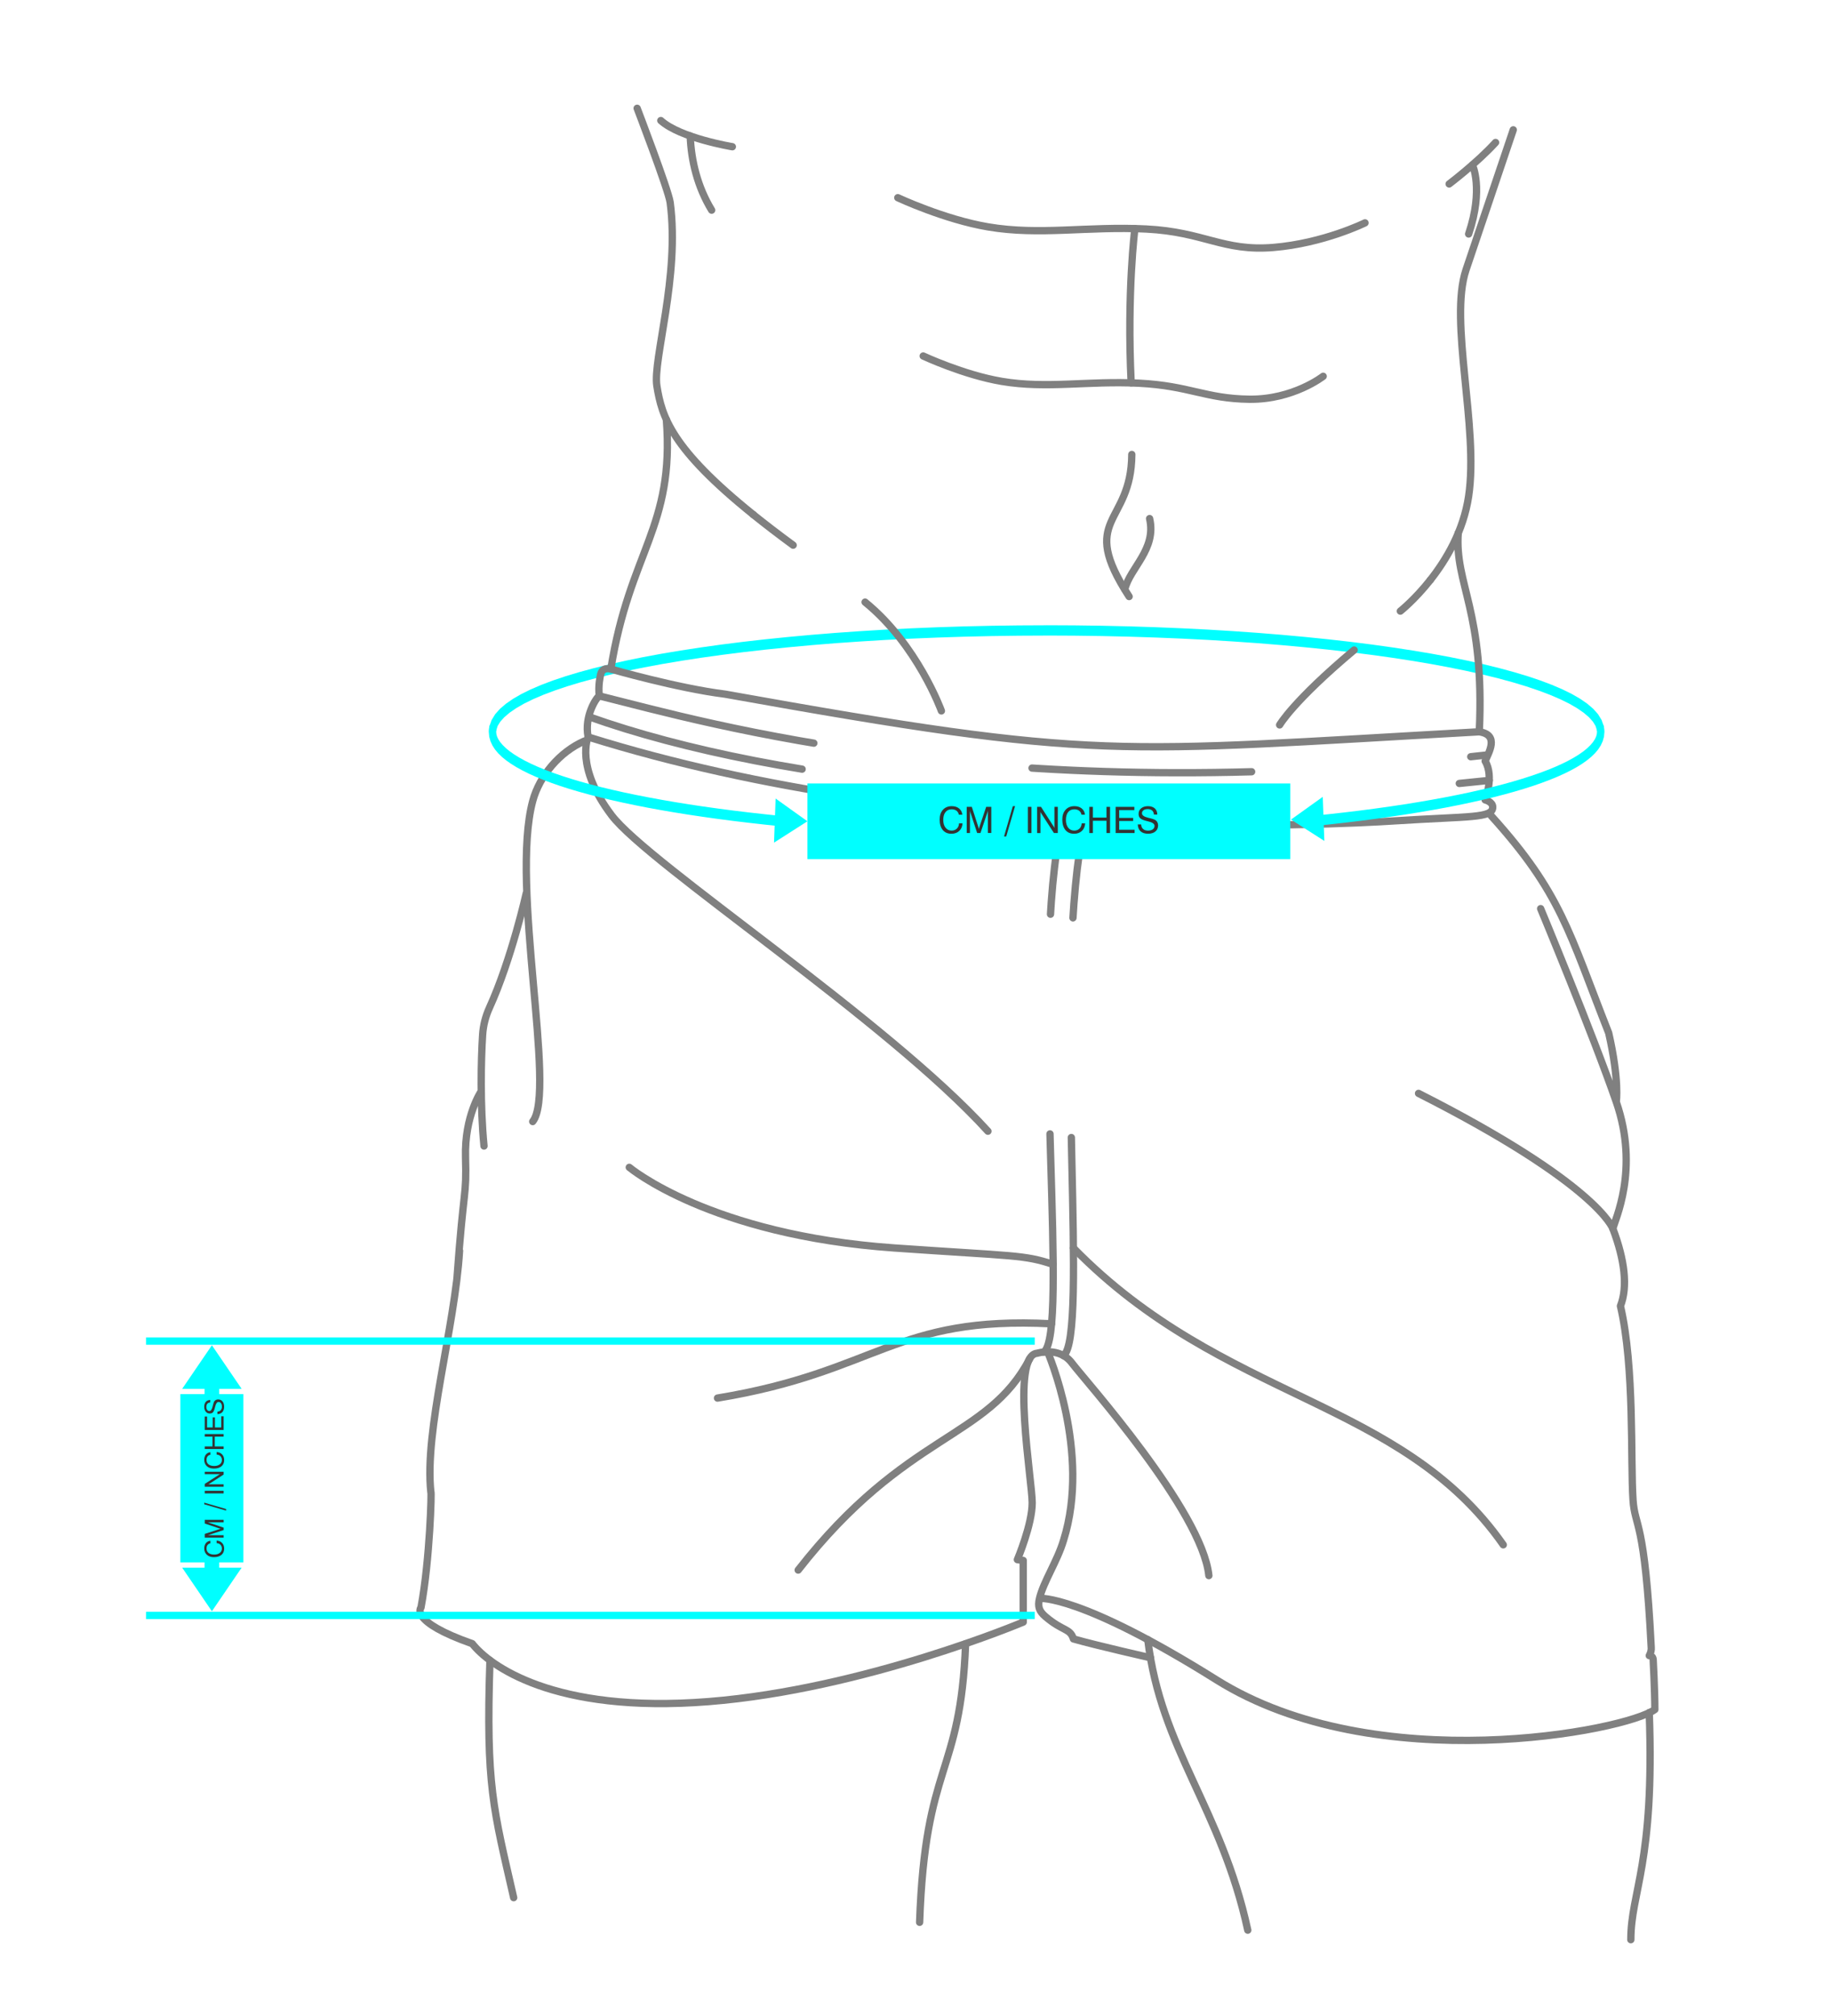 <?xml version="1.0" encoding="UTF-8"?>
<!-- Creator: CorelDRAW -->
<svg xmlns="http://www.w3.org/2000/svg" xmlns:xlink="http://www.w3.org/1999/xlink" xmlns:xodm="http://www.corel.com/coreldraw/odm/2003" xml:space="preserve" width="0.833in" height="0.917in" version="1.1" style="shape-rendering:geometricPrecision; text-rendering:geometricPrecision; image-rendering:optimizeQuality; fill-rule:evenodd; clip-rule:evenodd" viewBox="0 0 833.33 916.66">
 <defs>
  <style type="text/css">
   <![CDATA[
    .str2 {stroke:aqua;stroke-width:3.33;stroke-miterlimit:2.613}
    .str3 {stroke:aqua;stroke-width:6.67;stroke-miterlimit:2.613}
    .str0 {stroke:gray;stroke-width:3.33;stroke-linecap:round;stroke-linejoin:round;stroke-miterlimit:22.926}
    .str1 {stroke:gray;stroke-width:3.33;stroke-linecap:round;stroke-linejoin:round;stroke-miterlimit:22.926;stroke-dasharray:99.992 99.992}
    .fil4 {fill:none}
    .fil1 {fill:none;fill-rule:nonzero}
    .fil2 {fill:aqua}
    .fil5 {fill:aqua}
    .fil0 {fill:aqua;fill-rule:nonzero}
    .fil6 {fill:#333333;fill-rule:nonzero}
    .fil3 {fill:#333333;fill-rule:nonzero}
   ]]>
  </style>
 </defs>
 <g id="Layer_x0020_1">
  <g>
   <path class="fil0" d="M225.97 331.56c-0.26,1.24 -1.2,1.96 -2.09,1.59 -0.89,-0.36 -1.41,-1.67 -1.15,-2.91l3.24 1.31zm250.36 -47.4l0 4.69 0 0 -12.66 0.06 -12.5 0.17 -12.32 0.28 -12.13 0.39 -11.93 0.49 -11.7 0.59 -11.46 0.7 -11.22 0.78 -10.94 0.89 -10.67 0.98 -10.38 1.06 -10.06 1.15 -9.74 1.23 -9.4 1.31 -9.05 1.39 -8.67 1.46 -8.29 1.54 -7.89 1.6 -7.48 1.67 -7.04 1.73 -6.6 1.79 -6.13 1.85 -5.66 1.91 -5.17 1.95 -4.65 1.99 -4.13 2.03 -3.57 2.06 -3 2.07 -2.41 2.06 -1.79 2 -1.16 1.87 -0.57 1.66 -3.24 -1.31 1.01 -2.94 1.63 -2.67 2.19 -2.46 2.72 -2.32 3.24 -2.24 3.76 -2.17 4.27 -2.1 4.78 -2.05 5.26 -1.99 5.74 -1.93 6.2 -1.87 6.66 -1.81 7.1 -1.75 7.52 -1.68 7.93 -1.62 8.33 -1.54 8.71 -1.46 9.08 -1.39 9.43 -1.32 9.77 -1.23 10.09 -1.15 10.4 -1.06 10.69 -0.98 10.98 -0.89 11.24 -0.79 11.49 -0.7 11.72 -0.59 11.95 -0.49 12.15 -0.39 12.34 -0.28 12.52 -0.17 12.69 -0.06 0 0zm0 0c0.93,0 1.69,1.05 1.69,2.35 0,1.3 -0.76,2.35 -1.69,2.35l0 -4.69zm253.61 46.08l-3.24 1.31 -0.57 -1.66 -1.16 -1.87 -1.79 -2 -2.41 -2.06 -3 -2.07 -3.57 -2.06 -4.13 -2.03 -4.65 -1.99 -5.17 -1.95 -5.66 -1.91 -6.14 -1.85 -6.59 -1.79 -7.04 -1.73 -7.48 -1.67 -7.89 -1.6 -8.29 -1.54 -8.67 -1.46 -9.04 -1.39 -9.4 -1.31 -9.74 -1.23 -10.06 -1.15 -10.37 -1.06 -10.67 -0.98 -10.94 -0.89 -11.22 -0.78 -11.46 -0.7 -11.7 -0.59 -11.93 -0.49 -12.13 -0.39 -12.33 -0.28 -12.5 -0.17 -12.66 -0.06 0 -4.69 12.69 0.06 12.52 0.17 12.34 0.28 12.15 0.39 11.95 0.49 11.72 0.59 11.49 0.7 11.24 0.79 10.98 0.89 10.7 0.98 10.4 1.06 10.09 1.15 9.77 1.23 9.43 1.32 9.07 1.39 8.71 1.46 8.33 1.54 7.94 1.62 7.52 1.68 7.1 1.75 6.66 1.81 6.21 1.87 5.74 1.93 5.26 1.99 4.78 2.05 4.27 2.1 3.76 2.17 3.24 2.24 2.72 2.32 2.19 2.46 1.63 2.67 1.01 2.94zm0 0c0.26,1.24 -0.26,2.55 -1.15,2.91 -0.89,0.36 -1.83,-0.35 -2.09,-1.59l3.24 -1.31z"></path>
  </g>
  <path class="fil1 str0" d="M673.26 332.63c-167.07,9.3 -172.21,13.53 -343.28,-17.13 -21.79,-2.72 -51.99,-11.42 -51.99,-11.42 0,0 -4.08,-1.27 -4.72,2.9 0,0 -1.15,4.7 -0.51,9.33 -1.15,0.45 -7.01,9.16 -5.09,18.68 158.77,49.66 339.86,39.91 367.36,38.16 34.02,-2.18 44.34,-1.09 44.34,-6.25 0,-2.45 -3.44,-3.27 -3.44,-3.27 0,0 4.2,-10.6 0,-17.67 1.53,-3.81 6.65,-11.93 -2.68,-13.32z"></path>
  <path class="fil1 str0" d="M522.38 745.72c5.98,49.98 33.47,76.74 45.51,132.2"></path>
  <path class="fil1 str0" d="M750.61 778.91c2.55,68.93 -8.38,81.42 -8.38,103.35"></path>
  <path class="fil1 str0" d="M516.51 103.67c0,0 -3.69,28.86 -1.69,70.21"></path>
  <path class="fil1 str0" d="M342.82 233.81c5.35,4.3 11.37,8.93 18.16,13.91"></path>
  <path class="fil1 str0" d="M637.33 277.72c0,0 6.52,-5.14 13.66,-14.18"></path>
  <path class="fil1 str0" d="M420.17 161.64c0,0 18.36,8.6 35.72,11.54 20.47,3.47 39.3,-0.34 62.56,0.84 22.92,1.17 30.23,7.06 50.2,7.29 19.97,0.23 33.56,-10.44 33.56,-10.44"></path>
  <path class="fil1 str0" d="M408.61 89.61c0,0 21.13,9.9 41.11,13.28 23.56,4 45.24,-0.39 72,0.97 26.38,1.34 34.87,10.26 57.78,8.39 22.88,-1.87 41.75,-11.19 41.75,-11.19"></path>
  <path class="fil1 str0" d="M663.69 242.12c-1.74,23.44 12.16,35.43 9.57,90.51"></path>
  <path class="fil1 str0" d="M303.28 190.57c3.76,49.25 -16.67,59.76 -25.28,113.52"></path>
  <path class="fil1 str0" d="M670.11 74.69c0,0 5.24,10.76 -1.7,31.43"></path>
  <path class="fil1 str0" d="M659.54 83.35c0,0 12.68,-9.58 21.13,-18.87"></path>
  <path class="fil1 str0" d="M314.13 61.51c0.44,11.28 3.33,23.22 9.76,33.76"></path>
  <path class="fil1 str0" d="M333.31 66.41c0,0 -23.73,-3.9 -32.56,-11.91"></path>
  <path class="fil1 str0" d="M523.21 235.62c3.26,13.97 -9.01,22.49 -11.26,32.12"></path>
  <path class="fil1 str0" d="M515.11 206.44c-0.19,32.39 -24.77,28.39 -1.22,64.65"></path>
  <path class="fil1 str0" d="M428.45 323.13c0,0 -10.91,-30.17 -34.73,-49.5"></path>
  <path class="fil1 str0" d="M650.99 263.54c7.2,-9.12 15.03,-22.22 17.41,-38.02 4.74,-31.45 -9.06,-79.6 -1.18,-103.11l21.5 -63.69"></path>
  <path class="fil1 str0" d="M582.39 329.51c0,0 6.17,-10.83 33.9,-34.09"></path>
  <path class="fil1 str0" d="M289.98 48.92c0,0 14.22,37.1 15.02,42.8 4.5,33.83 -7.97,71.57 -6.04,83.57 2.24,13.99 6.54,28.46 43.87,58.51"></path>
  <path class="fil1 str1" d="M272.78 316.31c48.45,12 183.09,51.78 403.17,26.95m-407.87 -17.46c85.13,30.37 235.5,47.7 409.72,28.95"></path>
  <path class="fil1 str0" d="M265.89 336.88c-11.05,4.85 -20.33,15.65 -23.44,27.27 -10.32,38.42 10.9,132.26 0,145.83m-2.92 -103.98c0,0 -6.67,29.99 -16.77,52.19 -1.77,3.9 -2.84,8.06 -3.11,12.33 -0.73,11.43 -1.17,31.82 0.63,50.6m-1.24 -24.97c0,0 -7.68,11.21 -7.17,30.07 0.51,18.86 -0.76,11.79 -3.92,55.42m1.2 -12.86c-2.13,35.16 -16.11,81.61 -13.05,109.9 0.4,-1.54 -0.41,30.62 -4.5,52.44 0,0 -5.69,6.25 23.33,16.44 7.61,9.69 36.7,31.97 107.55,26.36 70.85,-5.61 143.22,-36.19 143.22,-36.19l0 -28.03 -2.67 -0.38c0,0 6.75,-15.93 6.75,-25.87 0,-9.94 -9.94,-67.28 2.29,-68.04 0,0 10.07,-3.19 15.8,4.46 5.74,7.64 59.25,67.28 62.31,96.71"></path>
  <path class="fil1 str0" d="M476.78 614.77c0,0 19.88,45.64 7.26,85.77 -2.76,9.31 -9.17,18.94 -10.94,26.4 -0.93,3.88 -0.08,5.91 2.66,8.26 8.03,6.88 11.24,5.22 12.78,10.2 10.72,3.06 35.08,8.56 35.08,8.56m-50.52 -27.01c0,0 18.33,-1.93 80.52,37.06 72.59,45.51 186.54,23.19 199.54,13.51 0,-8.41 -0.76,-22.62 -0.76,-22.62 0,0 0,-1.91 -1.78,-1.91 0.7,-1.21 1.01,-2.68 0.89,-3.69 -2.93,-58.68 -7.44,-54.45 -8.28,-67.09 -1.2,-17.99 0.77,-60.4 -5.73,-88.3 3.44,-8.79 1.91,-21.03 -3.44,-35.17 0.76,-3.82 12.23,-26.76 1.53,-57.72 -10.7,-30.96 -34.41,-87.92 -34.41,-87.92m34.41 87.92c0,0 1.53,-9.56 -3.44,-31.35 -18.15,-45.99 -21.54,-63.52 -53.48,-98.82m-210.04 247.07c-19.36,37.1 -55.93,32.95 -105.36,96.15"></path>
  <path class="fil1 str1" d="M484.04 616.5c11.47,-8.85 -3.82,-152.93 7.16,-228.5m-16.1 226.86c11.47,-8.85 -5.21,-152.1 5.77,-227.66"></path>
  <path class="fil1 str0" d="M326.55 635.81c73.27,-12.07 80.42,-37.48 152.04,-33.8m9.94 -34.5c68.3,69.83 148.93,68.3 195.64,135.07m49.87 -143.86c0,0 -6.88,-20.26 -88.43,-61.55m-377.94 -162.19c0,0 -6.11,13.49 10.7,35.66 16.82,22.17 125.39,93.28 171.26,143.74m-163.23 16.44c0,0 36.57,30.83 120.8,36.7 54.93,3.82 58.64,3 72.11,7.46"></path>
  <path class="fil1 str0" d="M439.47 747.58c-2.32,60.76 -18.38,53.38 -20.93,126.77m-195.55 -119.2c-1.93,57.21 1.61,67.72 10.79,107.98"></path>
  <path class="fil0" d="M352.28 383.07l0.72 -20.07 14.47 10.35 -15.19 9.72zm0.36 -10.03m7.6 -4.86m-0.37 10.04"></path>
  <path class="fil0" d="M602.74 382.3l-0.72 -20.07 -14.46 10.35 15.19 9.72zm-0.36 -10.03m-7.6 -4.86m0.36 10.04"></path>
  <rect class="fil2" x="367.47" y="356.14" width="219.76" height="34.42"></rect>
  <path class="fil3" d="M436.49 374.28l1.57 0c-0.07,1.44 -0.56,2.6 -1.49,3.46 -0.91,0.86 -2.1,1.29 -3.56,1.29 -1.67,0 -2.98,-0.56 -3.94,-1.7 -0.94,-1.16 -1.42,-2.73 -1.42,-4.76 0,-1.87 0.5,-3.34 1.49,-4.44 1,-1.11 2.35,-1.66 4.04,-1.66 1.34,0 2.45,0.35 3.31,1.04 0.86,0.7 1.36,1.64 1.49,2.85l-1.59 0c-0.15,-0.78 -0.52,-1.39 -1.08,-1.82 -0.56,-0.41 -1.29,-0.63 -2.2,-0.63 -1.21,0 -2.14,0.43 -2.81,1.28 -0.67,0.85 -1,2.04 -1,3.58 0,1.46 0.35,2.62 1.04,3.51 0.7,0.88 1.61,1.31 2.75,1.31 0.98,0 1.77,-0.3 2.4,-0.91 0.61,-0.6 0.94,-1.41 0.99,-2.4z"></path>
  <path id="_1" class="fil3" d="M441.46 368.54l0 10.15 -1.49 0 0 -11.91 2.32 0 2.95 9.11c0.08,0.26 0.15,0.46 0.18,0.59 0.05,0.15 0.08,0.28 0.1,0.38 0.05,-0.2 0.08,-0.38 0.13,-0.53 0.05,-0.17 0.08,-0.3 0.13,-0.45l3.06 -9.11 2.32 0 0 11.91 -1.57 0 0 -10.15c-0.03,0.18 -0.08,0.35 -0.13,0.53 -0.05,0.17 -0.1,0.35 -0.15,0.51l-3.07 9.11 -1.52 0 -3 -9.11c-0.05,-0.15 -0.1,-0.31 -0.15,-0.48 -0.03,-0.18 -0.08,-0.36 -0.11,-0.56z"></path>
  <polygon id="_2" class="fil3" points="467.81,378.7 467.81,366.79 469.44,366.79 469.44,378.7 "></polygon>
  <path id="_3" class="fil3" d="M472.02 378.7l0 -11.91 1.77 0 5.56 8.65c0.13,0.2 0.23,0.37 0.33,0.53 0.08,0.18 0.17,0.33 0.21,0.48l0 -9.66 1.54 0 0 11.91 -1.76 0 -5.68 -8.78c-0.08,-0.13 -0.17,-0.26 -0.25,-0.41 -0.06,-0.15 -0.13,-0.3 -0.2,-0.46l0 9.66 -1.54 0z"></path>
  <path id="_4" class="fil3" d="M492.31 374.28l1.57 0c-0.07,1.44 -0.56,2.6 -1.49,3.46 -0.91,0.86 -2.1,1.29 -3.56,1.29 -1.67,0 -2.98,-0.56 -3.94,-1.7 -0.94,-1.16 -1.42,-2.73 -1.42,-4.76 0,-1.87 0.5,-3.34 1.49,-4.44 1,-1.11 2.35,-1.66 4.04,-1.66 1.34,0 2.45,0.35 3.31,1.04 0.86,0.7 1.36,1.64 1.49,2.85l-1.59 0c-0.15,-0.78 -0.52,-1.39 -1.08,-1.82 -0.56,-0.41 -1.29,-0.63 -2.2,-0.63 -1.21,0 -2.14,0.43 -2.81,1.28 -0.67,0.85 -1,2.04 -1,3.58 0,1.46 0.35,2.62 1.04,3.51 0.7,0.88 1.61,1.31 2.75,1.31 0.98,0 1.77,-0.3 2.4,-0.91 0.61,-0.6 0.94,-1.41 0.99,-2.4z"></path>
  <polygon id="_5" class="fil3" points="495.78,378.7 495.78,366.79 497.41,366.79 497.41,371.67 503.58,371.67 503.58,366.79 505.21,366.79 505.21,378.7 503.58,378.7 503.58,373.11 497.41,373.11 497.41,378.7 "></polygon>
  <polygon id="_6" class="fil3" points="507.76,378.7 507.76,366.79 516.26,366.79 516.26,368.26 509.37,368.26 509.37,371.82 515.73,371.82 515.73,373.21 509.37,373.21 509.37,377.2 516.39,377.2 516.39,378.7 "></polygon>
  <path id="_7" class="fil3" d="M517.8 374.77l1.56 0c0.02,0.86 0.3,1.56 0.86,2.07 0.56,0.51 1.31,0.76 2.24,0.76 0.93,0 1.66,-0.2 2.19,-0.58 0.53,-0.4 0.8,-0.91 0.8,-1.59 0,-0.91 -1,-1.61 -3,-2.07 -0.11,-0.03 -0.2,-0.05 -0.26,-0.06 -1.63,-0.38 -2.7,-0.81 -3.21,-1.3 -0.52,-0.46 -0.78,-1.13 -0.78,-2 0,-1.06 0.38,-1.92 1.16,-2.55 0.78,-0.65 1.81,-0.98 3.1,-0.98 1.33,0 2.35,0.35 3.11,1.01 0.74,0.68 1.13,1.61 1.14,2.8l-1.54 0c-0.05,-0.8 -0.33,-1.41 -0.81,-1.84 -0.5,-0.41 -1.16,-0.63 -2,-0.63 -0.8,0 -1.43,0.17 -1.91,0.51 -0.48,0.35 -0.71,0.81 -0.71,1.39 0,0.93 0.98,1.61 2.95,2.07 0.28,0.07 0.51,0.11 0.66,0.15l0.19 0.05c1.27,0.3 2.13,0.63 2.55,1 0.31,0.26 0.56,0.59 0.73,0.98 0.17,0.38 0.25,0.81 0.25,1.29 0,1.14 -0.42,2.07 -1.23,2.75 -0.83,0.68 -1.94,1.01 -3.35,1.01 -1.44,0 -2.57,-0.37 -3.38,-1.09 -0.8,-0.73 -1.22,-1.77 -1.29,-3.15z"></path>
  <polygon id="_8" class="fil3" points="456.96,380.24 460.96,366.47 461.98,366.47 457.96,380.24 "></polygon>
  <g>
   <path class="fil0" d="M355.75 370.94c0.93,0.09 1.63,1.22 1.56,2.51 -0.07,1.29 -0.88,2.26 -1.81,2.17l0.24 -4.69zm-133.3 -38.23l3.38 0 0 0 0.09 1 0.3 1.08 0.56 1.2 0.85 1.3 1.15 1.37 1.45 1.41 1.74 1.43 2.03 1.43 2.31 1.43 2.59 1.43 2.85 1.41 3.11 1.4 3.37 1.38 3.63 1.37 3.87 1.34 4.12 1.32 4.36 1.3 4.59 1.27 4.83 1.24 5.06 1.21 5.28 1.19 5.5 1.15 5.72 1.12 5.93 1.09 6.14 1.06 6.34 1.02 6.55 0.98 6.74 0.94 6.94 0.91 7.13 0.86 7.31 0.82 7.5 0.78 -0.24 4.69 -7.52 -0.78 -7.34 -0.83 -7.15 -0.86 -6.96 -0.91 -6.76 -0.95 -6.57 -0.98 -6.37 -1.02 -6.17 -1.06 -5.96 -1.09 -5.75 -1.13 -5.53 -1.16 -5.31 -1.19 -5.09 -1.22 -4.87 -1.25 -4.64 -1.28 -4.41 -1.31 -4.17 -1.33 -3.93 -1.37 -3.7 -1.39 -3.45 -1.41 -3.2 -1.44 -2.95 -1.47 -2.7 -1.49 -2.46 -1.53 -2.2 -1.55 -1.94 -1.59 -1.69 -1.64 -1.43 -1.71 -1.17 -1.8 -0.89 -1.93 -0.58 -2.06 -0.2 -2.17 0 0zm0 0c0,-1.3 0.76,-2.35 1.69,-2.35 0.93,0 1.69,1.05 1.69,2.35l-3.38 0zm0.28 -2.46l3.24 1.31 -0.03 0.17 -0.04 0.17 -0.02 0.14 -0.02 0.15 -0.01 0.12 -0.01 0.14 -0.01 0.14 -0 0.11 -3.38 0 0 -0.34 0.02 -0.31 0.02 -0.31 0.04 -0.33 0.04 -0.31 0.05 -0.31 0.05 -0.28 0.06 -0.28zm0 0c0.26,-1.24 1.2,-1.96 2.1,-1.59 0.89,0.36 1.41,1.67 1.15,2.91l-3.24 -1.31zm503.96 1.31c-0.26,-1.24 0.25,-2.55 1.15,-2.91 0.89,-0.36 1.84,0.35 2.1,1.59l-3.24 1.31zm3.52 1.15l-3.38 0 0 0 -0 -0.11 -0.01 -0.14 -0.01 -0.14 -0.01 -0.12 -0.02 -0.15 -0.02 -0.14 -0.04 -0.17 -0.03 -0.17 3.24 -1.31 0.06 0.28 0.05 0.28 0.05 0.31 0.04 0.31 0.04 0.33 0.02 0.31 0.02 0.31 0 0.34 0 0zm0 0c0,1.3 -0.76,2.35 -1.69,2.35 -0.93,0 -1.69,-1.05 -1.69,-2.35l3.38 0zm-132.97 42.91l-0.24 -4.69 7.5 -0.78 7.31 -0.82 7.13 -0.86 6.93 -0.91 6.74 -0.94 6.54 -0.98 6.34 -1.02 6.13 -1.06 5.93 -1.09 5.71 -1.12 5.5 -1.15 5.27 -1.19 5.05 -1.21 4.82 -1.24 4.59 -1.27 4.35 -1.3 4.11 -1.32 3.87 -1.34 3.62 -1.36 3.37 -1.38 3.11 -1.4 2.85 -1.41 2.58 -1.43 2.31 -1.43 2.03 -1.43 1.74 -1.43 1.45 -1.41 1.15 -1.37 0.85 -1.3 0.56 -1.2 0.3 -1.08 0.09 -1 3.38 0 -0.2 2.17 -0.58 2.06 -0.89 1.92 -1.17 1.8 -1.43 1.71 -1.69 1.64 -1.94 1.59 -2.2 1.56 -2.44 1.52 -2.7 1.49 -2.95 1.47 -3.2 1.44 -3.44 1.41 -3.69 1.39 -3.93 1.37 -4.17 1.33 -4.4 1.31 -4.64 1.28 -4.86 1.25 -5.09 1.22 -5.31 1.19 -5.53 1.16 -5.74 1.13 -5.96 1.09 -6.16 1.06 -6.37 1.02 -6.56 0.98 -6.76 0.95 -6.95 0.91 -7.15 0.86 -7.33 0.83 -7.51 0.78zm0 0c-0.93,0.09 -1.74,-0.88 -1.81,-2.17 -0.07,-1.29 0.63,-2.42 1.56,-2.51l0.24 4.69z"></path>
  </g>
  <line class="fil4 str2" x1="66.47" y1="609.87" x2="470.93" y2="609.87"></line>
  <line class="fil4 str2" x1="66.47" y1="734.72" x2="470.93" y2="734.72"></line>
  <line class="fil4 str3" x1="96.44" y1="714.9" x2="96.44" y2="629.69"></line>
  <polygon class="fil5" points="82.91,712.98 109.97,712.98 96.44,732.81 "></polygon>
  <polygon class="fil5" points="82.91,631.6 109.97,631.6 96.44,611.78 "></polygon>
  <g id="_105553311786560">
   <rect class="fil5" transform="matrix(8.42534E-015 -2.07761E-001 0.497 8.6166E-015 82.086 710.573)" width="368.49" height="57.72"></rect>
   <path class="fil6" d="M98.59 701.8l0 -1.14c1.04,0.05 1.88,0.41 2.5,1.08 0.62,0.66 0.93,1.52 0.93,2.57 0,1.21 -0.41,2.15 -1.23,2.85 -0.84,0.68 -1.97,1.03 -3.43,1.03 -1.35,0 -2.42,-0.36 -3.2,-1.07 -0.8,-0.72 -1.2,-1.7 -1.2,-2.92 0,-0.97 0.25,-1.77 0.75,-2.39 0.5,-0.62 1.19,-0.98 2.06,-1.07l0 1.15c-0.56,0.11 -1,0.37 -1.31,0.78 -0.3,0.41 -0.46,0.93 -0.46,1.59 0,0.87 0.31,1.54 0.92,2.03 0.61,0.48 1.47,0.72 2.58,0.72 1.06,0 1.89,-0.25 2.54,-0.75 0.63,-0.5 0.94,-1.16 0.94,-1.98 0,-0.7 -0.21,-1.28 -0.66,-1.74 -0.43,-0.44 -1.02,-0.68 -1.73,-0.72z"></path>
   <path id="_1_0" class="fil6" d="M94.45 698.21l7.33 0 0 1.07 -8.6 0 0 -1.67 6.58 -2.13c0.19,-0.06 0.33,-0.11 0.43,-0.13 0.11,-0.04 0.2,-0.06 0.28,-0.07 -0.15,-0.04 -0.28,-0.06 -0.38,-0.09 -0.12,-0.04 -0.22,-0.06 -0.32,-0.09l-6.58 -2.21 0 -1.68 8.6 0 0 1.14 -7.33 0c0.13,0.02 0.25,0.06 0.38,0.09 0.12,0.04 0.25,0.07 0.37,0.11l6.58 2.21 0 1.1 -6.58 2.17c-0.11,0.04 -0.23,0.07 -0.35,0.11 -0.13,0.02 -0.26,0.06 -0.41,0.09z"></path>
   <polygon id="_2_1" class="fil6" points="101.78,679.19 93.18,679.19 93.18,678.01 101.78,678.01 "></polygon>
   <path id="_3_2" class="fil6" d="M101.78 676.15l-8.6 0 0 -1.28 6.24 -4.02c0.14,-0.09 0.26,-0.17 0.38,-0.24 0.13,-0.06 0.24,-0.12 0.35,-0.16l-6.97 0 0 -1.11 8.6 0 0 1.27 -6.34 4.1c-0.09,0.06 -0.19,0.12 -0.3,0.18 -0.11,0.05 -0.22,0.09 -0.33,0.15l6.97 0 0 1.11z"></path>
   <path id="_4_3" class="fil6" d="M98.59 661.5l0 -1.14c1.04,0.05 1.88,0.41 2.5,1.08 0.62,0.66 0.93,1.52 0.93,2.57 0,1.21 -0.41,2.15 -1.23,2.85 -0.84,0.68 -1.97,1.03 -3.43,1.03 -1.35,0 -2.42,-0.36 -3.2,-1.07 -0.8,-0.72 -1.2,-1.7 -1.2,-2.92 0,-0.97 0.25,-1.77 0.75,-2.39 0.5,-0.62 1.19,-0.98 2.06,-1.07l0 1.15c-0.56,0.11 -1,0.37 -1.31,0.78 -0.3,0.41 -0.46,0.93 -0.46,1.59 0,0.87 0.31,1.54 0.92,2.03 0.61,0.48 1.47,0.72 2.58,0.72 1.06,0 1.89,-0.25 2.54,-0.75 0.63,-0.5 0.94,-1.16 0.94,-1.98 0,-0.7 -0.21,-1.28 -0.66,-1.74 -0.43,-0.44 -1.02,-0.68 -1.73,-0.72z"></path>
   <polygon id="_5_4" class="fil6" points="101.78,658.98 93.18,658.98 93.18,657.81 96.71,657.81 96.71,653.35 93.18,653.35 93.18,652.18 101.78,652.18 101.78,653.35 97.75,653.35 97.75,657.81 101.78,657.81 "></polygon>
   <polygon id="_6_5" class="fil6" points="101.78,650.33 93.18,650.33 93.18,644.2 94.24,644.2 94.24,649.17 96.81,649.17 96.81,644.58 97.82,644.58 97.82,649.17 100.7,649.17 100.7,644.1 101.78,644.1 "></polygon>
   <path id="_7_6" class="fil6" d="M98.94 643.08l0 -1.12c0.62,-0.01 1.13,-0.22 1.5,-0.62 0.37,-0.41 0.55,-0.94 0.55,-1.61 0,-0.67 -0.14,-1.2 -0.42,-1.58 -0.29,-0.39 -0.66,-0.57 -1.15,-0.57 -0.66,0 -1.16,0.72 -1.5,2.17 -0.02,0.08 -0.04,0.14 -0.05,0.19 -0.28,1.17 -0.59,1.95 -0.93,2.32 -0.33,0.37 -0.81,0.56 -1.45,0.56 -0.76,0 -1.39,-0.27 -1.84,-0.83 -0.46,-0.56 -0.7,-1.3 -0.7,-2.24 0,-0.96 0.25,-1.7 0.73,-2.25 0.49,-0.54 1.16,-0.81 2.02,-0.83l0 1.11c-0.57,0.04 -1.02,0.24 -1.33,0.59 -0.3,0.36 -0.45,0.84 -0.45,1.45 0,0.57 0.12,1.03 0.37,1.37 0.25,0.35 0.59,0.52 1,0.52 0.67,0 1.16,-0.7 1.5,-2.13 0.05,-0.2 0.08,-0.37 0.11,-0.48l0.04 -0.13c0.21,-0.92 0.45,-1.54 0.72,-1.84 0.19,-0.22 0.43,-0.41 0.7,-0.52 0.28,-0.12 0.59,-0.18 0.93,-0.18 0.83,0 1.5,0.3 1.98,0.89 0.49,0.6 0.73,1.4 0.73,2.42 0,1.04 -0.26,1.85 -0.79,2.44 -0.52,0.57 -1.28,0.89 -2.27,0.93z"></path>
   <polygon id="_8_7" class="fil6" points="102.89,687.02 92.95,684.13 92.95,683.39 102.89,686.3 "></polygon>
  </g>
 </g>
</svg>
